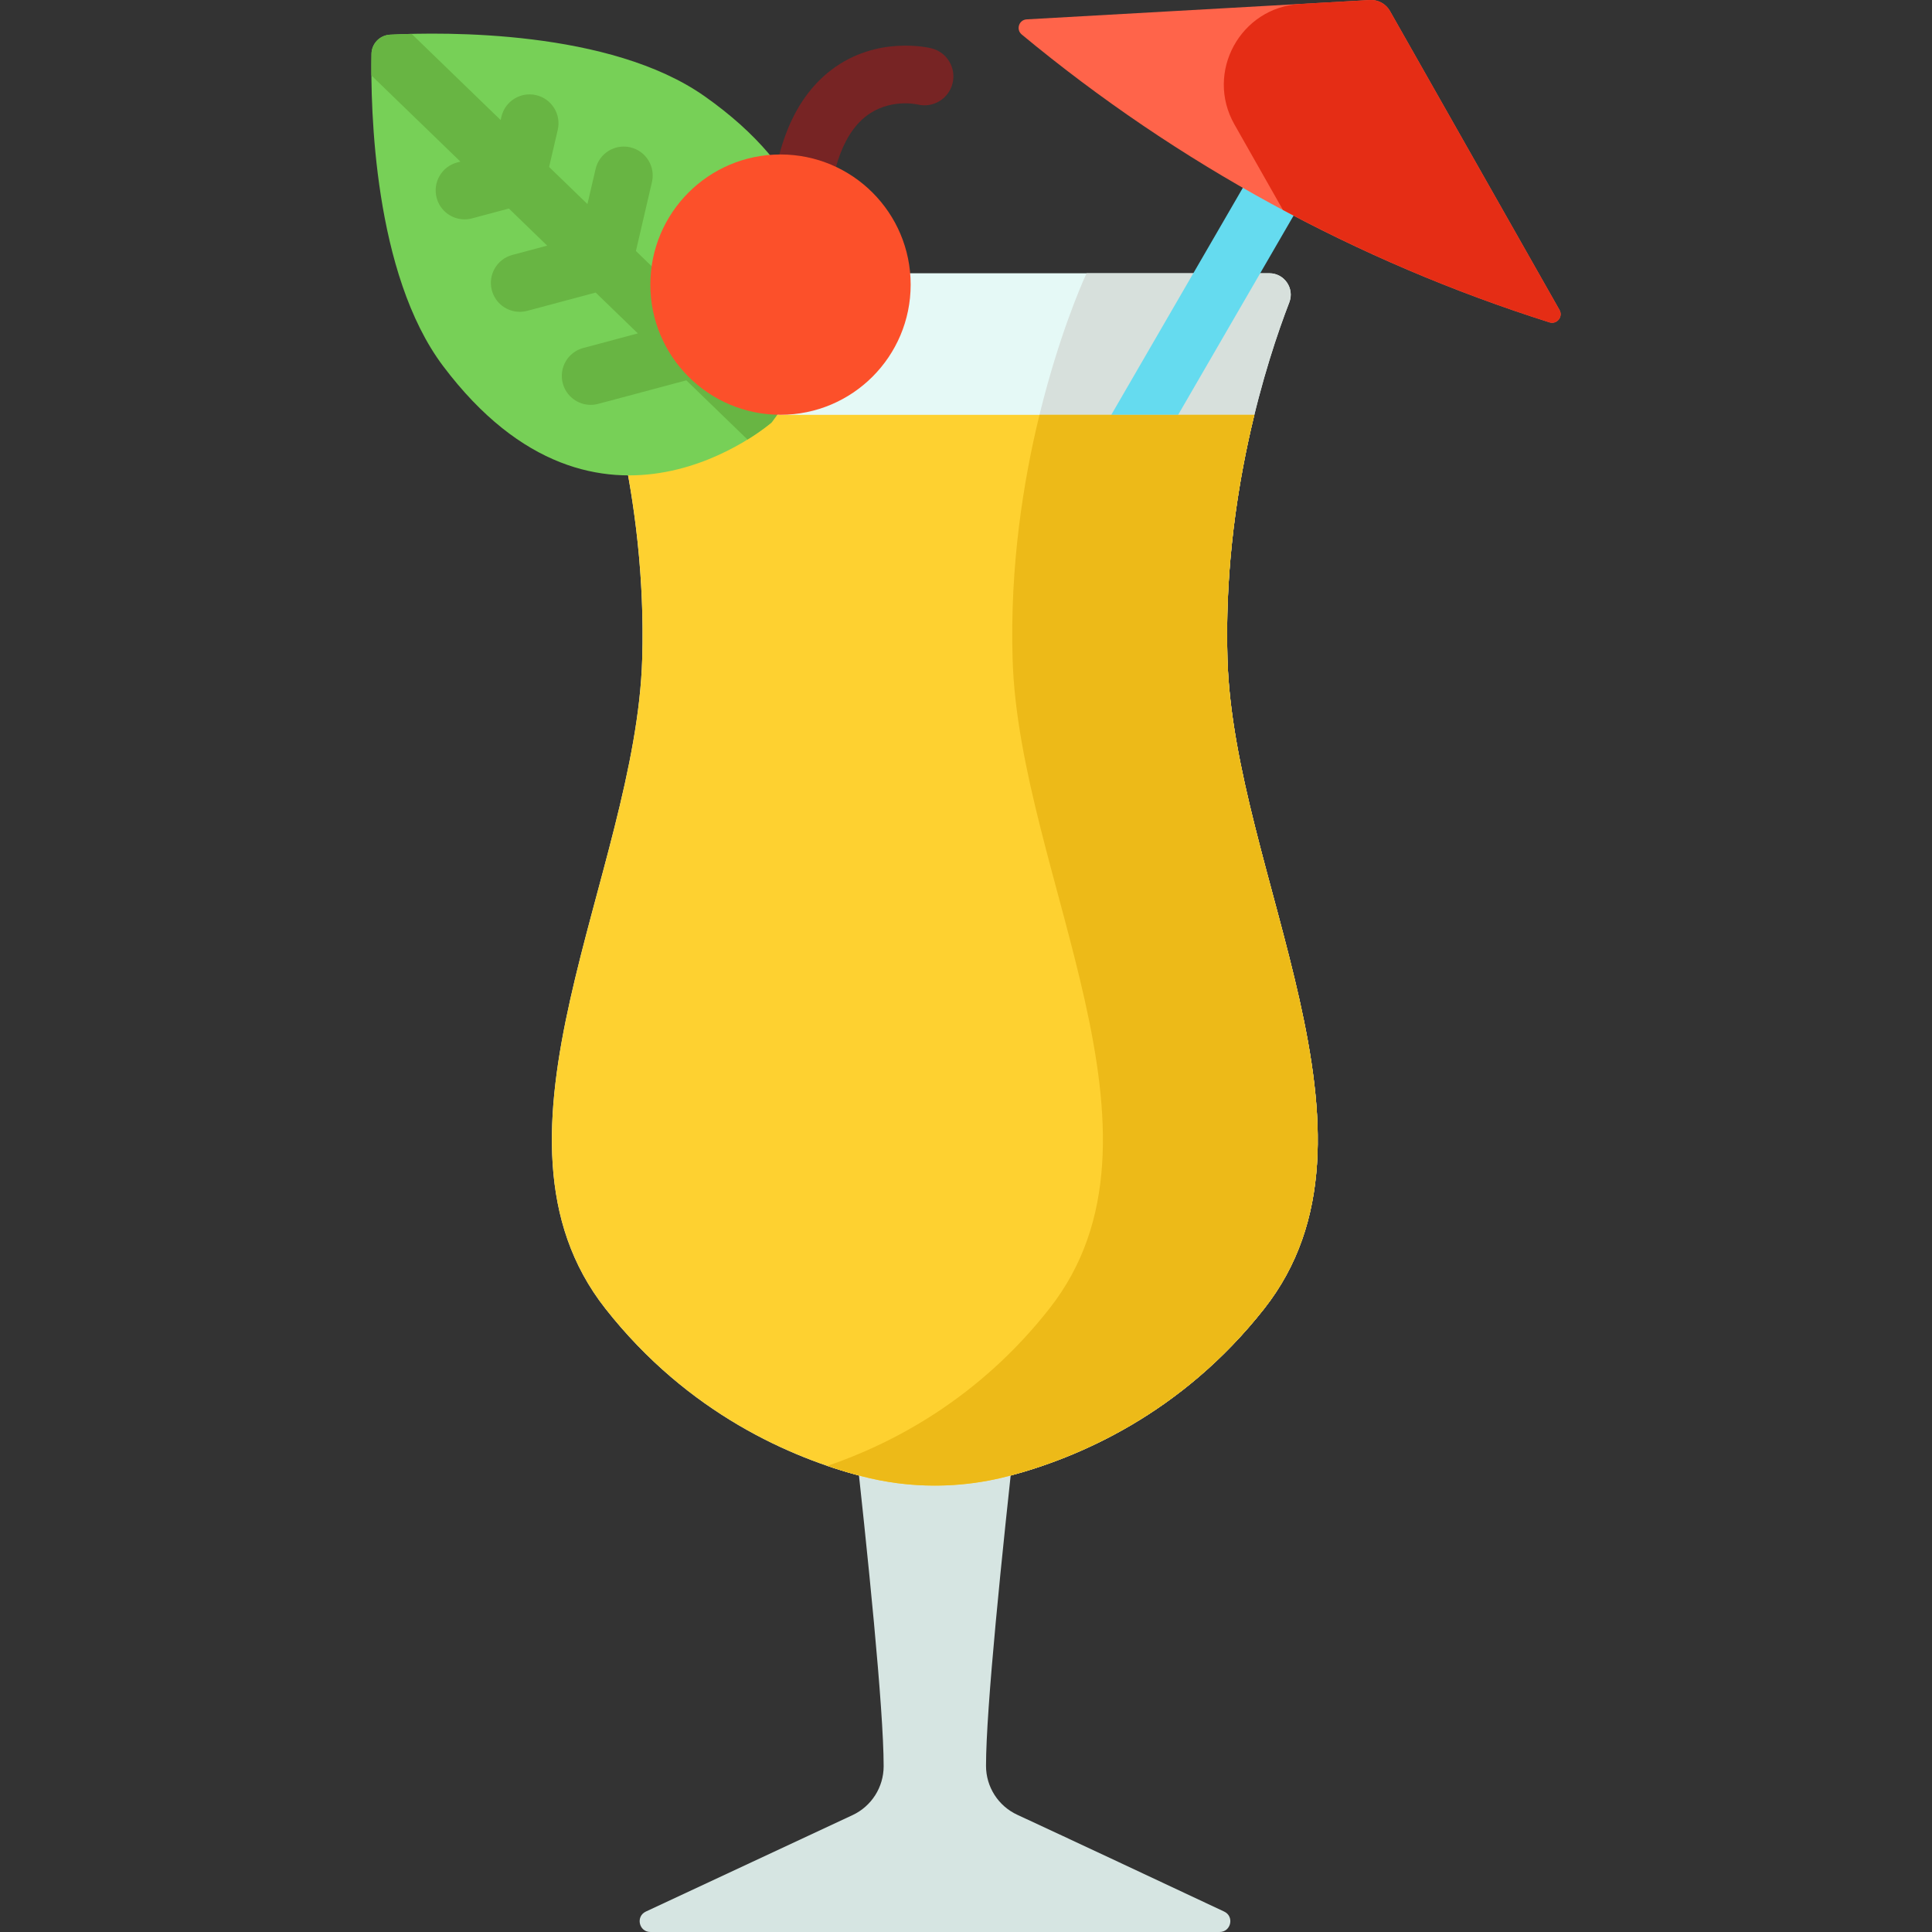 <?xml version="1.0" encoding="iso-8859-1"?>
<!-- Generator: Adobe Illustrator 19.0.0, SVG Export Plug-In . SVG Version: 6.00 Build 0)  -->
<svg version="1.1" id="Capa_1" xmlns="http://www.w3.org/2000/svg" xmlns:xlink="http://www.w3.org/1999/xlink" x="0px" y="0px"
	 viewBox="0 0 512 512" style="enable-background:new 0 0 512 512;" xml:space="preserve">
<rect x="0" y="0" width="512" height="512" fill="#333333" stroke="none"/>
<path style="fill:#D6E5E2;" d="M261.305,467.969c0-15.011,4.139-55.708,8.119-91.371c-0.727,0.205-1.445,0.403-2.145,0.587
	c-12.801,3.365-26.278,3.365-39.078,0c-0.7-0.184-1.419-0.382-2.146-0.587c3.98,35.675,8.12,76.39,8.12,91.41v0.068
	c0,5.554-3.217,10.606-8.25,12.954l-54.765,25.553c-2.756,1.286-1.839,5.417,1.202,5.417h150.844c3.037,0,3.96-4.121,1.212-5.413
	c-15.159-7.122-41.449-19.457-54.825-25.648C264.537,478.601,261.305,473.538,261.305,467.969L261.305,467.969z"/>
<path style="fill:#E5F9F6;" d="M325.292,174.67c-1.284-43.027,10.499-79.278,16.383-94.529c1.437-3.724-1.306-7.726-5.297-7.726
	H159.103c-3.992,0-6.734,4.002-5.297,7.726c5.884,15.25,17.667,51.502,16.383,94.529c-1.704,57.092-45.918,126.114-9.751,172.129
	c22.01,28.004,49.565,39.596,67.763,44.381c12.801,3.365,26.278,3.365,39.079,0c18.199-4.785,45.753-16.377,67.763-44.381
	C371.209,300.785,326.996,231.763,325.292,174.67z"/>
<path style="fill:#D7E0DC;" d="M325.292,174.67c-1.284-43.027,10.499-79.278,16.383-94.529c1.437-3.724-1.306-7.726-5.297-7.726
	h-48.427c0,0-21.303,45.163-19.599,102.255s45.918,126.114,9.751,172.129c-18.656,23.735-41.288,35.674-58.837,41.678
	c3.16,1.081,6.158,1.973,8.935,2.703c12.801,3.366,26.278,3.366,39.079,0c18.198-4.785,45.753-16.377,67.763-44.381
	C371.209,300.785,326.996,231.763,325.292,174.67z"/>
<path style="fill:#FED130;" d="M163.059,109.935c4.291,17.548,7.867,40.018,7.129,64.735
	c-1.704,57.092-45.918,126.114-9.751,172.129c22.01,28.004,49.565,39.596,67.763,44.381c12.801,3.365,26.278,3.365,39.079,0
	c18.199-4.785,45.753-16.377,67.763-44.381c36.167-46.015-8.047-115.037-9.751-172.129c-0.738-24.716,2.838-47.187,7.129-64.735
	L163.059,109.935L163.059,109.935z"/>
<path style="fill:#77D057;" d="M186.701,25.491C161.658,7.877,117.824,8.456,103.374,9.187c-2.728,0.138-4.878,2.359-4.928,5.09
	c-0.262,14.465,0.58,58.296,18.996,82.754c41.286,54.831,87.013,14.943,87.013,14.943S242.841,64.978,186.701,25.491z"/>
<path style="fill:#68B543;" d="M198.31,65.937c0.959-4.123-1.606-8.244-5.73-9.202c-4.125-0.96-8.244,1.606-9.202,5.731
	l-3.498,15.046l-11.356-10.994l4.249-18.275c0.959-4.124-1.606-8.244-5.73-9.203c-4.122-0.961-8.244,1.606-9.202,5.73l-2.165,9.31
	l-10.155-9.831l2.287-9.835c0.959-4.124-1.606-8.244-5.73-9.203c-4.124-0.96-8.245,1.606-9.202,5.73l-0.202,0.87L109.088,8.979
	c-2.205,0.053-4.142,0.129-5.713,0.208c-2.728,0.138-4.878,2.359-4.928,5.09c-0.029,1.573-0.042,3.512-0.023,5.717l23.586,22.833
	l-0.865,0.231c-4.09,1.091-6.521,5.293-5.429,9.383c0.915,3.429,4.013,5.691,7.401,5.691c0.655,0,1.32-0.084,1.982-0.262
	l9.759-2.605l10.154,9.83l-9.235,2.465c-4.09,1.092-6.521,5.293-5.429,9.383c0.915,3.428,4.013,5.69,7.401,5.69
	c0.655,0,1.32-0.085,1.982-0.262l18.128-4.839l11.18,10.823l-14.467,3.862c-4.09,1.092-6.521,5.293-5.429,9.383
	c0.915,3.429,4.013,5.691,7.401,5.691c0.655,0,1.32-0.085,1.982-0.262l23.36-6.236l16.21,15.693c4.046-2.5,6.359-4.514,6.359-4.514
	s1.938-2.377,4.305-6.502l-16.034-15.523L198.31,65.937z"/>
<path style="fill:#772424;" d="M211.635,69.552c-0.037,0-0.074,0-0.111-0.001c-4.233-0.059-7.616-3.54-7.556-7.773
	c0.291-20.602,5.768-35.138,16.278-43.202c12.112-9.293,26.041-5.913,26.628-5.765c4.104,1.038,6.591,5.207,5.553,9.311
	c-1.033,4.082-5.16,6.564-9.242,5.57c-0.436-0.099-7.662-1.623-13.75,3.159c-6.415,5.04-9.921,15.809-10.138,31.144
	C219.239,66.19,215.818,69.552,211.635,69.552z"/>
<circle style="fill:#FC502A;" cx="206.841" cy="75.43" r="34.494"/>
<path style="fill:#65DBEF;" d="M364.901,3.738c-3.665-2.122-8.353-0.874-10.476,2.789l-59.924,103.408h17.719l55.469-95.721
	C369.812,10.552,368.564,5.861,364.901,3.738z"/>
<path style="fill:#FF644A;" d="M363.046,0.009L272.087,5.13c-2.064,0.116-2.903,2.701-1.312,4.02
	c41.256,34.207,88.743,60.109,139.839,76.275c1.971,0.624,3.69-1.481,2.67-3.279l-44.94-79.247
	C367.272,1.007,365.218-0.113,363.046,0.009z"/>
<path style="fill:#E52D15;" d="M413.285,82.146l-44.94-79.247c-1.073-1.892-3.127-3.013-5.299-2.89L344.54,1.051
	c-15.843,0.892-25.236,18.114-17.409,31.916l12.853,22.665c22.529,12.052,46.16,22.052,70.633,29.794
	C412.587,86.049,414.304,83.944,413.285,82.146z"/>
<path style="fill:#EDBA18;" d="M348.3,287.169c-0.427-3.647-0.989-7.333-1.654-11.049c-0.499-2.787-1.056-5.591-1.66-8.409
	c-1.206-5.635-2.596-11.323-4.068-17.037c-0.491-1.904-0.99-3.811-1.495-5.72c-1.01-3.818-2.042-7.642-3.065-11.464
	c-0.512-1.911-1.021-3.822-1.525-5.731s-1.001-3.817-1.489-5.722s-0.966-3.808-1.431-5.707c-3.487-14.242-6.222-28.278-6.621-41.659
	c-0.043-1.455-0.069-2.901-0.084-4.34c-0.005-0.467-0.002-0.929-0.003-1.395c-0.003-0.971-0.005-1.94,0.004-2.903
	c0.005-0.543,0.016-1.082,0.025-1.622c0.015-0.885,0.033-1.768,0.058-2.646c0.016-0.552,0.034-1.101,0.054-1.65
	c0.031-0.871,0.067-1.738,0.108-2.601c0.025-0.528,0.05-1.056,0.078-1.581c0.049-0.907,0.104-1.807,0.163-2.705
	c0.03-0.464,0.058-0.93,0.091-1.392c0.076-1.062,0.16-2.114,0.249-3.162c0.024-0.284,0.045-0.572,0.07-0.855
	c0.121-1.37,0.252-2.728,0.394-4.074c0-0.002,0.001-0.005,0.001-0.007c0.139-1.319,0.29-2.623,0.447-3.918
	c0.036-0.296,0.075-0.588,0.112-0.883c0.127-1.008,0.257-2.01,0.394-3.003c0.047-0.338,0.095-0.673,0.143-1.01
	c0.136-0.956,0.275-1.905,0.42-2.845c0.049-0.318,0.098-0.635,0.148-0.951c0.155-0.983,0.314-1.955,0.478-2.92
	c0.042-0.248,0.083-0.497,0.126-0.743c0.191-1.107,0.387-2.202,0.588-3.284c0.017-0.09,0.033-0.181,0.05-0.271
	c0.924-4.937,1.946-9.605,3.014-13.973c0,0,0-0.001,0-0.002h-56.943c-4.29,17.547-7.864,40.021-7.126,64.735
	c1.704,57.092,45.918,126.114,9.751,172.129c-18.656,23.735-41.288,35.674-58.837,41.678c0.004,0.001,0.007,0.002,0.011,0.004
	c0.733,0.251,1.456,0.49,2.171,0.72c0.15,0.048,0.298,0.095,0.446,0.142c0.567,0.181,1.129,0.355,1.683,0.524
	c0.19,0.057,0.379,0.115,0.567,0.171c0.522,0.156,1.037,0.305,1.546,0.451c0.181,0.052,0.364,0.105,0.543,0.155
	c0.666,0.187,1.323,0.366,1.966,0.535c1.6,0.421,3.211,0.789,4.829,1.104c1.619,0.315,3.245,0.578,4.877,0.789
	c9.791,1.262,19.772,0.631,29.372-1.893c1.138-0.299,2.311-0.625,3.518-0.979c1.358-0.399,2.763-0.839,4.199-1.315
	c7.896-2.615,16.892-6.442,26.133-12.03c0.569-0.344,1.139-0.695,1.709-1.053c0.911-0.571,1.823-1.159,2.736-1.765
	c0.818-0.543,1.637-1.099,2.457-1.671c2.489-1.737,4.979-3.602,7.455-5.621c6.736-5.493,13.365-12.071,19.555-19.947
	c2.825-3.595,5.16-7.33,7.063-11.189c0.761-1.544,1.453-3.107,2.08-4.689c0.313-0.791,0.61-1.587,0.891-2.387
	c1.406-4.002,2.414-8.117,3.085-12.329c0.402-2.527,0.683-5.09,0.854-7.684c0.114-1.729,0.18-3.472,0.201-5.228
	C349.281,298.024,348.941,292.64,348.3,287.169z"/>
<g>
</g>
<g>
</g>
<g>
</g>
<g>
</g>
<g>
</g>
<g>
</g>
<g>
</g>
<g>
</g>
<g>
</g>
<g>
</g>
<g>
</g>
<g>
</g>
<g>
</g>
<g>
</g>
<g>
</g>
</svg>

